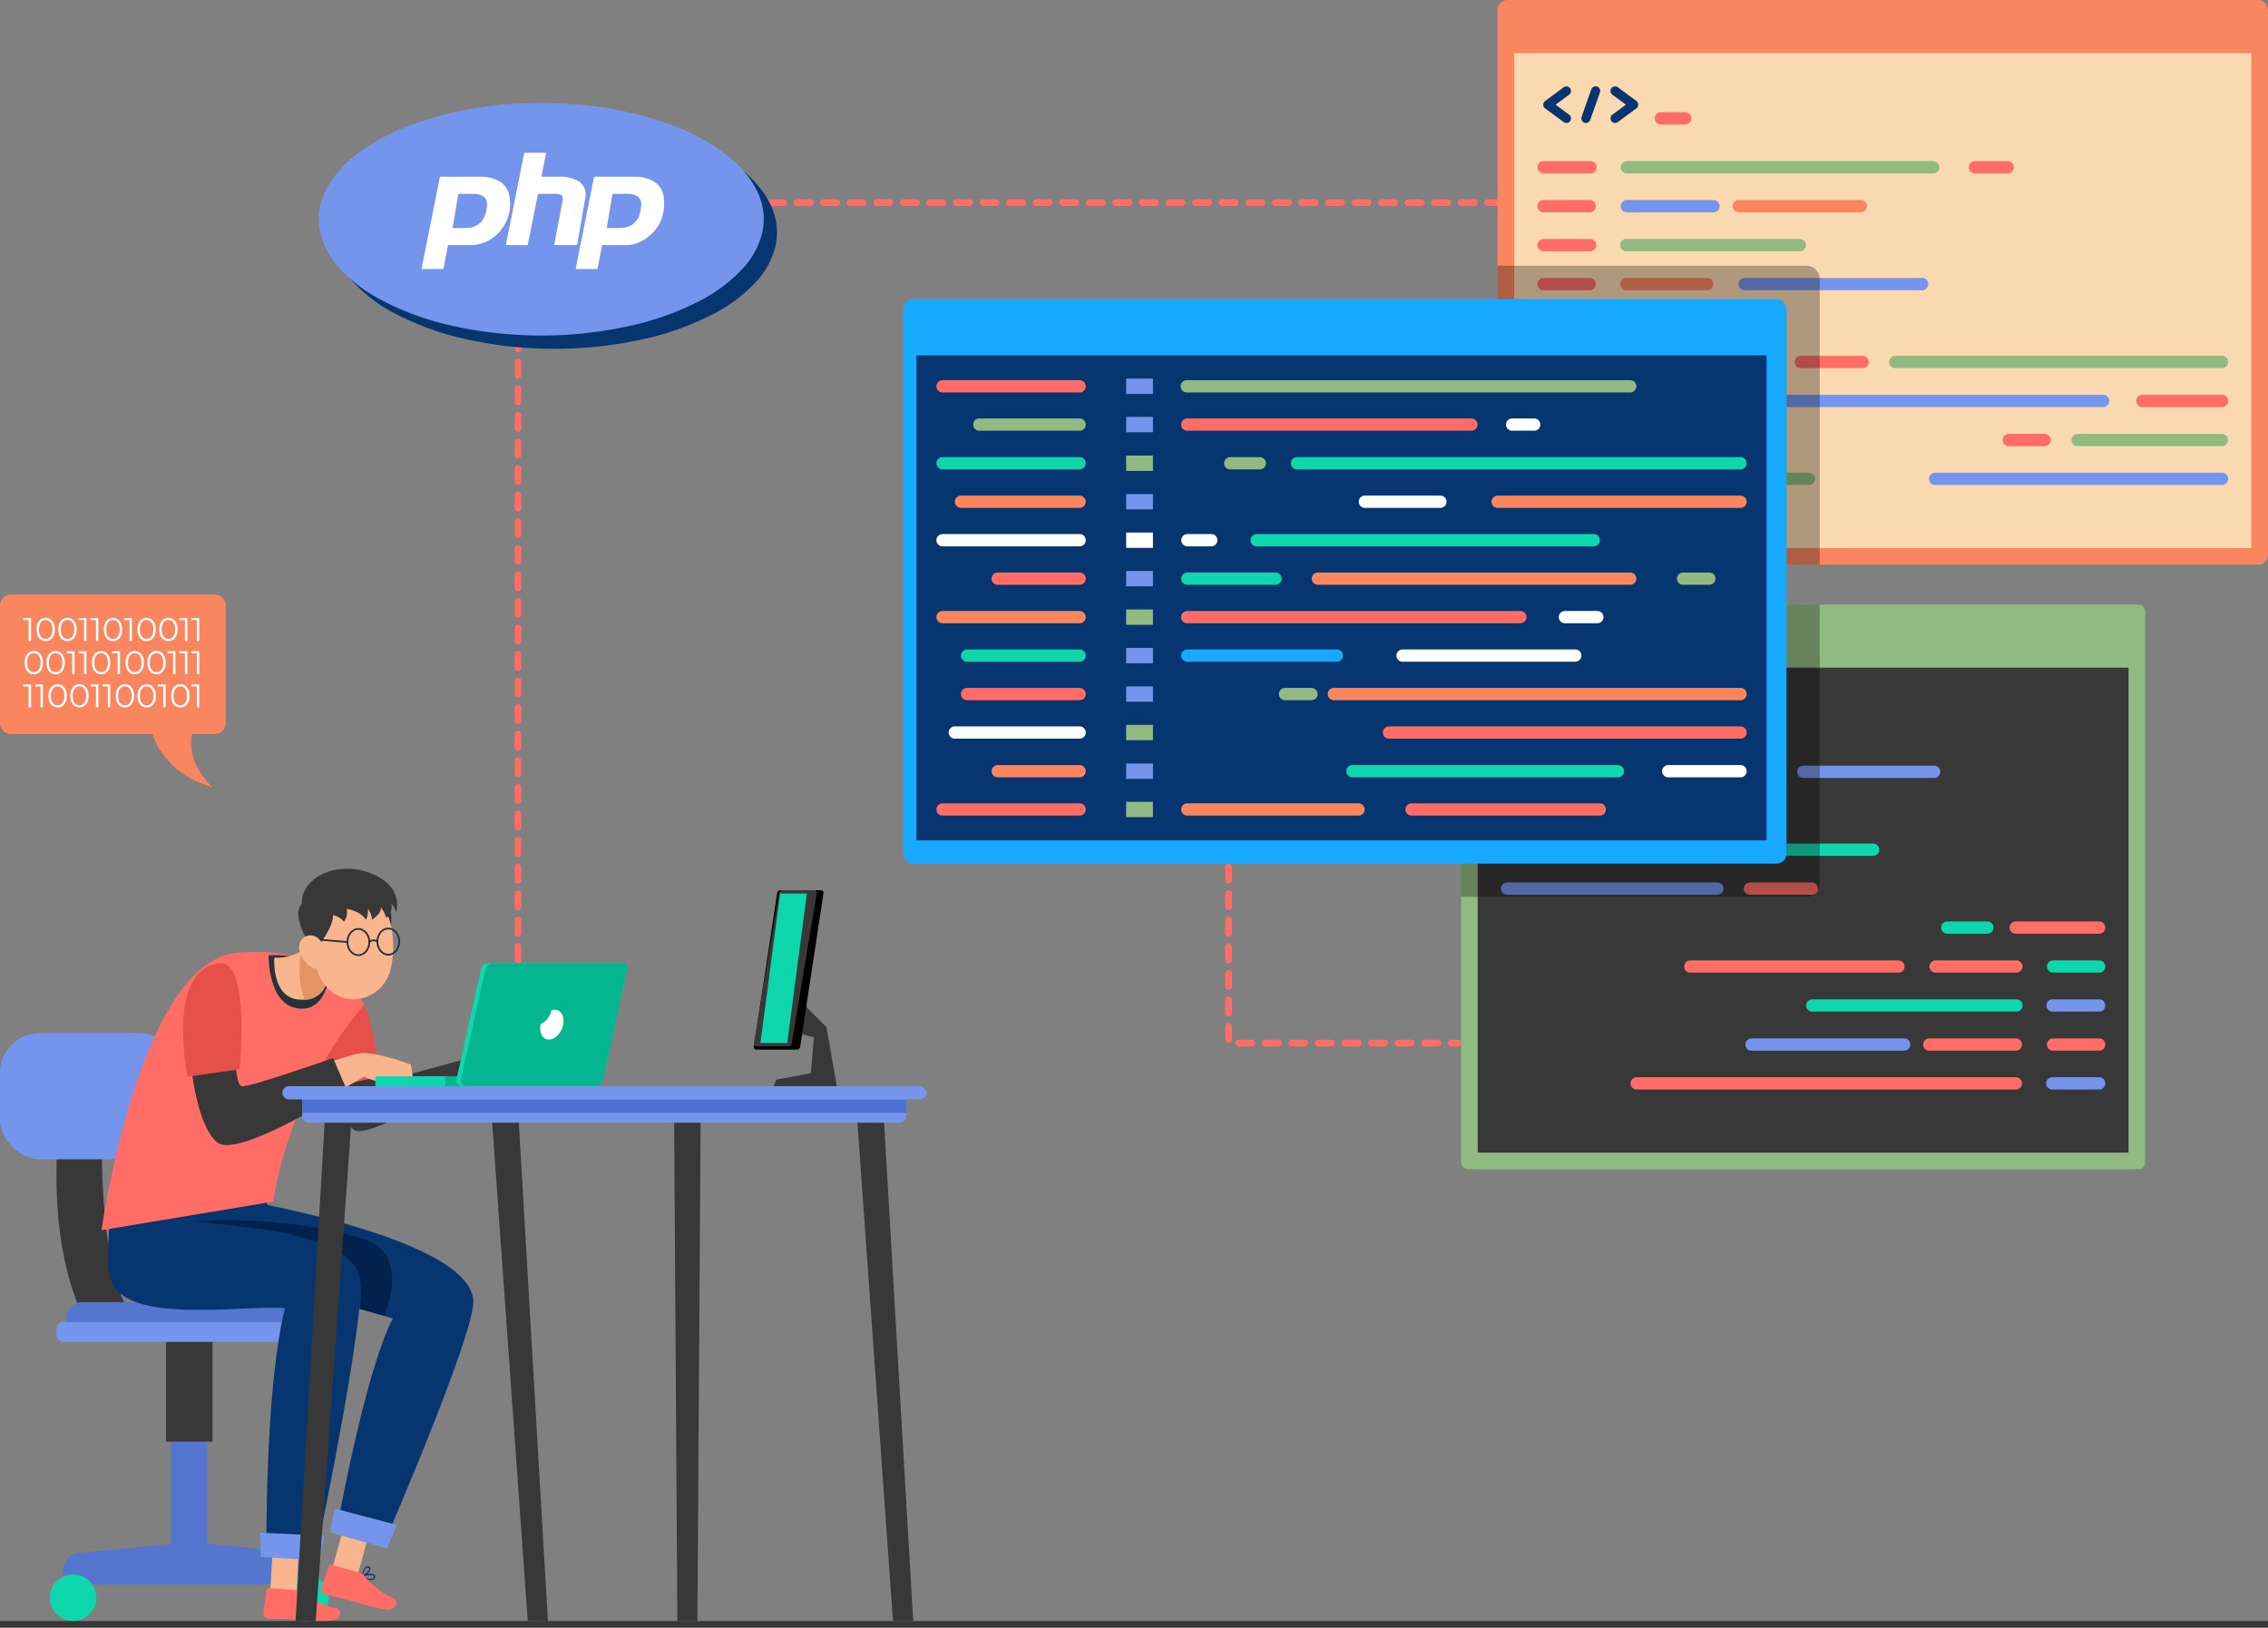 <svg xmlns="http://www.w3.org/2000/svg" width="683" height="490" viewBox="0 0 683 490">
  <rect x="0" y="0" width="683" height="490" fill="#808080" stroke="none"/>
  <g id="Group_19536" data-name="Group 19536" transform="translate(-960 -1057)">
    <rect id="Rectangle_5647" data-name="Rectangle 5647" width="683" height="2" transform="translate(960 1545)" fill="#383838"/>
    <g id="Group_19511" data-name="Group 19511" transform="translate(0 63)">
      <path id="Union_393" data-name="Union 393" d="M-7959,7771h11.807c-1.808,9.068,6.193,16,6.193,16C-7956.369,7782.543-7959,7771-7959,7771Zm-42.6,0a3.4,3.4,0,0,1-3.4-3.4v-35.2a3.4,3.4,0,0,1,3.4-3.4h61.2a3.4,3.4,0,0,1,3.4,3.4v35.2a3.4,3.4,0,0,1-3.4,3.4Z" transform="translate(8965 -6556)" fill="#f9865f"/>
      <path id="Union_394" data-name="Union 394" d="M-7960.466,7752.492c0-2.2,1.16-3.511,2.766-3.511s2.778,1.31,2.778,3.511-1.168,3.509-2.778,3.509S-7960.466,7754.689-7960.466,7752.492Zm.725,0c0,1.842.832,2.856,2.041,2.856s2.045-1.014,2.045-2.856-.833-2.859-2.045-2.859S-7959.741,7750.648-7959.741,7752.492Zm-10.849,0c0-2.2,1.162-3.511,2.768-3.511s2.778,1.31,2.778,3.511-1.17,3.509-2.778,3.509S-7970.59,7754.689-7970.59,7752.492Zm.725,0c0,1.842.833,2.856,2.042,2.856s2.045-1.014,2.045-2.856-.833-2.859-2.045-2.859S-7969.865,7750.648-7969.865,7752.492Zm-7.287,0c0-2.2,1.16-3.511,2.768-3.511s2.776,1.31,2.776,3.511-1.168,3.509-2.776,3.509S-7977.151,7754.689-7977.151,7752.492Zm.725,0c0,1.842.832,2.856,2.042,2.856s2.043-1.014,2.043-2.856-.833-2.859-2.043-2.859S-7976.426,7750.648-7976.426,7752.492Zm-14.428,0c0-2.2,1.163-3.511,2.768-3.511s2.777,1.31,2.777,3.511-1.168,3.509-2.777,3.509S-7990.854,7754.689-7990.854,7752.492Zm.727,0c0,1.842.831,2.856,2.041,2.856s2.044-1.014,2.044-2.856-.833-2.859-2.044-2.859S-7990.127,7750.648-7990.127,7752.492Zm-7.291,0c0-2.2,1.161-3.511,2.768-3.511s2.777,1.31,2.777,3.511-1.17,3.509-2.777,3.509S-7997.417,7754.689-7997.417,7752.492Zm.725,0c0,1.842.833,2.856,2.043,2.856s2.042-1.014,2.042-2.856-.833-2.859-2.042-2.859S-7996.692,7750.648-7996.692,7752.492Zm43.98,3.449v-6.269h-1.637v-.632h2.35v6.9Zm-10.125,0v-6.269h-1.635v-.632h2.35v6.9Zm-16.686,0v-6.269h-1.635v-.632h2.35v6.9Zm-3.576,0v-6.269h-1.638v-.632h2.35v6.9Zm-16.687,0v-6.269h-1.637v-.632h2.35v6.9Zm-3.578,0v-6.269H-8005v-.632h2.35v6.9Zm35.738-13.44c0-2.2,1.158-3.511,2.768-3.511s2.775,1.311,2.775,3.511-1.17,3.509-2.775,3.509S-7967.625,7744.7-7967.625,7742.5Zm.723,0c0,1.842.833,2.856,2.045,2.856s2.042-1.014,2.042-2.856-.833-2.859-2.042-2.859S-7966.9,7740.657-7966.9,7742.5Zm-7.284,0c0-2.2,1.158-3.511,2.766-3.511s2.778,1.311,2.778,3.511-1.17,3.509-2.778,3.509S-7974.186,7744.7-7974.186,7742.5Zm.723,0c0,1.842.832,2.856,2.042,2.856s2.045-1.014,2.045-2.856-.833-2.859-2.045-2.859S-7973.463,7740.657-7973.463,7742.5Zm-10.845,0c0-2.2,1.158-3.511,2.766-3.511s2.778,1.311,2.778,3.511-1.17,3.509-2.778,3.509S-7984.308,7744.7-7984.308,7742.5Zm.723,0c0,1.842.832,2.856,2.042,2.856s2.045-1.014,2.045-2.856-.835-2.859-2.045-2.859S-7983.585,7740.657-7983.585,7742.5Zm-14.426,0c0-2.2,1.161-3.511,2.766-3.511s2.777,1.311,2.777,3.511-1.168,3.509-2.777,3.509S-7998.011,7744.7-7998.011,7742.5Zm.723,0c0,1.842.833,2.856,2.043,2.856s2.044-1.014,2.044-2.856-.833-2.859-2.044-2.859S-7997.288,7740.657-7997.288,7742.5Zm-7.286,0c0-2.2,1.16-3.511,2.768-3.511s2.777,1.311,2.777,3.511-1.17,3.509-2.777,3.509S-8004.574,7744.7-8004.574,7742.5Zm.725,0c0,1.842.833,2.856,2.043,2.856s2.044-1.014,2.044-2.856-.833-2.859-2.044-2.859S-8003.849,7740.657-8003.849,7742.5Zm51.137,3.45v-6.27h-1.637v-.631h2.35v6.9Zm-3.579,0v-6.27h-1.637v-.631h2.35v6.9Zm-3.581,0v-6.27h-1.637v-.631h2.35v6.9Zm-16.684,0v-6.27h-1.639v-.631h2.352v6.9Zm-10.124,0v-6.27h-1.635v-.631h2.35v6.9Zm-3.58,0v-6.27h-1.635v-.631h2.35v6.9Zm26.212-13.44c0-2.2,1.163-3.509,2.768-3.509s2.777,1.31,2.777,3.509-1.168,3.511-2.777,3.511S-7964.046,7734.709-7964.046,7732.51Zm.727,0c0,1.844.831,2.857,2.041,2.857s2.044-1.014,2.044-2.857-.833-2.858-2.044-2.858S-7963.319,7730.666-7963.319,7732.51Zm-7.291,0c0-2.2,1.163-3.509,2.768-3.509s2.777,1.31,2.777,3.509-1.168,3.511-2.777,3.511S-7970.61,7734.709-7970.61,7732.51Zm.727,0c0,1.844.831,2.857,2.041,2.857s2.044-1.014,2.044-2.857-.833-2.858-2.044-2.858S-7969.883,7730.666-7969.883,7732.51Zm-10.849,0c0-2.2,1.163-3.509,2.768-3.509s2.777,1.31,2.777,3.509-1.168,3.511-2.777,3.511S-7980.732,7734.709-7980.732,7732.51Zm.727,0c0,1.844.831,2.857,2.041,2.857s2.044-1.014,2.044-2.857-.833-2.858-2.044-2.858S-7980,7730.666-7980,7732.51Zm-14.427,0c0-2.2,1.16-3.509,2.768-3.509s2.776,1.31,2.776,3.509-1.17,3.511-2.776,3.511S-7994.432,7734.709-7994.432,7732.51Zm.723,0c0,1.844.832,2.857,2.044,2.857s2.043-1.014,2.043-2.857-.833-2.858-2.043-2.858S-7993.709,7730.666-7993.709,7732.51Zm-7.285,0c0-2.2,1.158-3.509,2.766-3.509s2.777,1.31,2.777,3.509-1.17,3.511-2.777,3.511S-8000.994,7734.709-8000.994,7732.51Zm.723,0c0,1.844.832,2.857,2.042,2.857s2.045-1.014,2.045-2.857-.833-2.858-2.045-2.858S-8000.271,7730.666-8000.271,7732.51Zm47.559,3.451v-6.271h-1.637v-.631h2.35v6.9Zm-3.579,0v-6.271h-1.637v-.631h2.35v6.9Zm-16.686,0v-6.271h-1.637v-.631h2.35v6.9Zm-10.122,0v-6.271h-1.638v-.631h2.35v6.9Zm-3.579,0v-6.271h-1.637v-.631h2.35v6.9Zm-16.686,0v-6.271H-8005v-.631h2.35v6.9Z" transform="translate(8972 -6549.001)" fill="#fff"/>
    </g>
    <g id="Group_19525" data-name="Group 19525">
      <g id="Group_19523" data-name="Group 19523" transform="translate(130 1)">
        <path id="Path_20174" data-name="Path 20174" d="M76.247,395.016l27.62-2.713V353.51h10.946v38.782l27.731,2.724a5.374,5.374,0,0,1,4.851,5.349v4.145h-76v-4.145A5.375,5.375,0,0,1,76.247,395.016Z" transform="translate(777.604 1128.49)" fill="#5576cf"/>
        <circle id="Ellipse_782" data-name="Ellipse 782" cx="7" cy="7" r="7" transform="translate(845 1530)" fill="#0fd7ad"/>
        <circle id="Ellipse_783" data-name="Ellipse 783" cx="7" cy="7" r="7" transform="translate(915 1530)" fill="#0fd7ad"/>
        <path id="Rectangle_5649" data-name="Rectangle 5649" d="M4,0h6a4,4,0,0,1,4,4V34a0,0,0,0,1,0,0H0a0,0,0,0,1,0,0V4A4,4,0,0,1,4,0Z" transform="translate(880 1456)" fill="#383838"/>
        <path id="Path_20176" data-name="Path 20176" d="M83.053,266.974s-2.067,51.186,12.213,60h-16.3s-12.632-17.439-9.062-60Z" transform="translate(777.734 1128.026)" fill="#383838"/>
        <path id="Rectangle_5651" data-name="Rectangle 5651" d="M5,0H69a5,5,0,0,1,5,5v6a0,0,0,0,1,0,0H0a0,0,0,0,1,0,0V5A5,5,0,0,1,5,0Z" transform="translate(850 1448)" fill="#5576cf"/>
        <rect id="Rectangle_5652" data-name="Rectangle 5652" width="80" height="6" rx="2.011" transform="translate(847 1454)" fill="#7595ec"/>
        <rect id="Rectangle_5654" data-name="Rectangle 5654" width="54" height="38" rx="12" transform="translate(830 1367)" fill="#7595ec"/>
      </g>
      <g id="Group_19524" data-name="Group 19524" transform="translate(228)">
        <path id="Path_20178" data-name="Path 20178" d="M138.133,409.352l7.966-1.093,1.1-18.936-7.955,1.1Z" transform="translate(675.15 1128.427)" fill="#f8b58e"/>
        <path id="Path_20180" data-name="Path 20180" d="M138.453,298.033l-1.944-12.175L91.85,283.187s-4.749,25.337-1.1,32.087c6.514,12.051,41.618,5.969,51.89,7.154-6.14,25.11-5.54,74.18-5.54,74.18l14.67,1.12s11.288-52.876,13.57-78C166.879,302.774,152.832,303.2,138.453,298.033Z" transform="translate(675.15 1128.427)" fill="#073570"/>
        <path id="Path_20181" data-name="Path 20181" d="M135.379,397.3l17.63,1.16,1.51-7.55-19.37-.9Z" transform="translate(675.15 1128.427)" fill="#7595ec"/>
        <path id="Path_20182" data-name="Path 20182" d="M156.51,402.281l8.019.59,5.024-18.291-8.01-.579Z" transform="translate(675.15 1128.427)" fill="#f8b58e"/>
        <g id="Group_19514" data-name="Group 19514" transform="translate(675.15 1128.427)">
          <path id="Path_20183" data-name="Path 20183" d="M165.643,403.228c.01.021.006.046.022.062a.107.107,0,0,0,.068.009,9.945,9.945,0,0,0,1.962.842,2.148,2.148,0,0,0,1.56.024,1,1,0,0,0,.5-.944.707.707,0,0,0-.271-.629,3.247,3.247,0,0,0-2.249-.061,2.921,2.921,0,0,0,1.184-1.627.705.705,0,0,0-.485-.729.925.925,0,0,0-.8.035c-.973.535-1.352,2.78-1.381,2.9l.142,0v0l-.145.008c0,.008-.135.014-.134.022A.154.154,0,0,0,165.643,403.228Zm.6-.446-.181.055c.189-.738.593-1.95,1.176-2.262a.54.54,0,0,1,.43-.056l.087.031c.249.1.281.247.267.356C167.953,401.447,167.032,402.348,166.242,402.782Zm.03.413c1.058-.32,2.526-.609,2.977-.27a.338.338,0,0,1,.132.309.69.69,0,0,1-.308.606C168.608,404.094,167.58,403.854,166.272,403.2Z" fill="#073570"/>
        </g>
        <path id="Path_20185" data-name="Path 20185" d="M172.27,393.754l-14.121-4.15s8.43-47.58,16.98-64.08c-.64-.21-1.49-.48-2.54-.79-1.889-.57-4.4-1.28-7.35-2.1-20.519-5.69-62.11-16.36-62.11-16.36l19-17.73s75.68,11.54,77.25,31.48C200.129,329.614,172.27,393.754,172.27,393.754Z" transform="translate(675.15 1128.427)" fill="#073570"/>
        <path id="Path_20186" data-name="Path 20186" d="M156.328,389.917l17,4.807,3.049-7.07-18.758-4.915Z" transform="translate(675.15 1128.427)" fill="#7595ec"/>
        <path id="Path_20187" data-name="Path 20187" d="M172.589,324.734c-1.889-.57-4.4-1.28-7.35-2.1.59-4.84.6-10.39-1.73-13.22-4.63-5.64-16.539-8.95-23.319-10.15-5.67-1-24.72-2.99-24.72-2.99s24.72-2.37,49.989,5C177.95,304.924,175.52,317.134,172.589,324.734Z" transform="translate(675.15 1128.427)" fill="#00224d" style="isolation: isolate"/>
        <path id="Path_20190" data-name="Path 20190" d="M165.316,402.057l-8.685-2.423a.569.569,0,0,0-.719.363l0,.009-2.343,6.761a1.421,1.421,0,0,0,.97,1.745c3.044.8,4.538,1.024,8.368,2.061,2.348.648,6.926,2.151,10.274,2.533s3.636-2.939,2.252-3.4c-3.279-1.1-7.2-4.515-8.906-6.836A2.258,2.258,0,0,0,165.316,402.057Z" transform="translate(675.15 1128.427)" fill="#ff6d66"/>
        <g id="Group_19515" data-name="Group 19515" transform="translate(675.15 1128.427)">
          <path id="Path_20191" data-name="Path 20191" d="M146.893,408.28c0,.009.166.013.168.021.009.03.179.055.2.076s.015.043.034.056a.106.106,0,0,0,.068-.006,9.9,9.9,0,0,0,2.094.415,2.153,2.153,0,0,0,1.529-.3,1,1,0,0,0,.291-1.028.717.717,0,0,0-.4-.559,3.3,3.3,0,0,0-2.226.41,2.861,2.861,0,0,0,.791-1.836.763.763,0,0,0-.683-.608,1.179,1.179,0,0,0-.893.21c-.837.723-.972,2.994-.972,3.134v.016Zm.863-.465-.165.092a4.051,4.051,0,0,1,.678-2.457.542.542,0,0,1,.409-.145l.092.012c.264.048.326.183.335.293A3.786,3.786,0,0,1,147.756,407.815Zm.115.4c.969-.534,2.344-1.122,2.856-.885a.338.338,0,0,1,.193.275.687.687,0,0,1-.175.657C150.343,408.606,149.288,408.585,147.871,408.214Z" fill="#073570"/>
        </g>
        <path id="Path_20192" data-name="Path 20192" d="M146.7,407.3l-9-.561a.57.57,0,0,0-.628.506v.009l-.883,7.1a1.421,1.421,0,0,0,1.312,1.505c3.144.144,4.652.057,8.614.272,2.431.146,7.222.662,10.576.338s2.944-3.632,1.495-3.79c-3.435-.391-7.985-2.916-10.134-4.831A2.257,2.257,0,0,0,146.7,407.3Z" transform="translate(675.15 1128.427)" fill="#ff6d66"/>
        <path id="Path_20193" data-name="Path 20193" d="M156.659,252.573s2.517,13.652,7.061,16.29,35.94-16.137,35.94-16.137l-2.629-5.295s-26.286,7.094-26.538,7.142-.995-6.018-.995-6.018Z" transform="translate(675.15 1128.427)" fill="#383838"/>
        <path id="Path_20194" data-name="Path 20194" d="M166.455,231.093c2.073,2.561,5.053,21.48,5.053,21.48l-15.417,3.592-3.341-9.588Z" transform="translate(675.15 1128.427)" fill="#e5514a"/>
        <path id="Path_20196" data-name="Path 20196" d="M87.429,298.929l51.752-8.614s3.235-30.738,27.274-59.222c0,0-8.343-18.243-38.042-15.715S87.429,298.929,87.429,298.929Z" transform="translate(675.15 1128.427)" fill="#ff6d66"/>
        <path id="Path_20198" data-name="Path 20198" d="M127.706,241.543s-.519,14.213,1.063,15.03,31.474-10.062,36.21-10.853,15.614,3.36,15.614,3.36l.989,6.493s-9.682-.192-15.127-2.847c0,0-34.916,20.884-42.433,19.7s-10.088-29.472-10.088-29.472Z" transform="translate(675.15 1128.427)" fill="#f8b58e"/>
        <path id="Path_20199" data-name="Path 20199" d="M127.706,246.577s.113,8.366,1.853,9,27.6-8.469,27.6-8.469l4.088,9.469s-32.677,21.09-39.006,15.9-7.912-23.785-7.912-23.785Z" transform="translate(675.15 1128.427)" fill="#383838"/>
        <path id="Path_20200" data-name="Path 20200" d="M123.033,218.573c9.294-.97,5.934,31.927,5.934,31.927l-15.626,2.226S106.616,220.286,123.033,218.573Z" transform="translate(675.15 1128.427)" fill="#e5514a"/>
        <path id="Path_20202" data-name="Path 20202" d="M137.748,216.194s-.312,14.454,8.554,15.931,9.789-10.3,9.789-10.3S150.13,215.4,137.748,216.194Z" transform="translate(675.15 1128.427)" fill="#263238"/>
        <path id="Path_20203" data-name="Path 20203" d="M160.02,224.19a7.141,7.141,0,0,0-4.75,0,6.917,6.917,0,0,1-6.65,5.34,12.078,12.078,0,0,1-2.28-.1c-7.74-1.06-6.89-12.57-6.89-12.57a13.807,13.807,0,0,0,8.06-1.94v-.01a17.856,17.856,0,0,0,5.28-4.72Z" transform="translate(675.15 1128.427)" fill="#f8b58e"/>
        <path id="Path_20204" data-name="Path 20204" d="M160.02,224.19a7.141,7.141,0,0,0-4.75,0,6.917,6.917,0,0,1-6.65,5.34c-1.99-4.93-1.73-10.58-1.11-14.61v-.01a17.856,17.856,0,0,0,5.28-4.72Z" transform="translate(675.15 1128.427)" fill="#e39567" style="isolation: isolate"/>
        <path id="Path_20205" data-name="Path 20205" d="M166.019,201.84c-3.449,2.339-1.878,6.305,5.923,12.509,3.166-4.11,3.692-12.087,1.173-14.093S169.024,199.815,166.019,201.84Z" transform="translate(675.15 1128.427)" fill="#263238"/>
        <path id="Path_20206" data-name="Path 20206" d="M151.189,208.265c.375,8.427.171,13.372,4.341,17.768,6.282,6.6,16.74,2.93,18.893-5.442,1.924-7.521,1-20.044-7.185-23.527a11.506,11.506,0,0,0-16.049,11.2Z" transform="translate(675.15 1128.427)" fill="#f8b58e"/>
        <path id="Path_20212" data-name="Path 20212" d="M154.67,200.861c3.912,1.416,3.357,5.65-2.685,13.569-4.08-3.209-6.548-10.823-4.585-13.371S151.252,199.631,154.67,200.861Z" transform="translate(675.15 1128.427)" fill="#383838"/>
        <path id="Path_20213" data-name="Path 20213" d="M147.065,214.93a8.027,8.027,0,0,0,3.732,4.861c2.446,1.381,4.336-.647,4.223-3.3-.106-2.4-1.511-6-4.233-6.294S146.4,212.412,147.065,214.93Z" transform="translate(675.15 1128.427)" fill="#f8b58e"/>
        <path id="Path_20215" data-name="Path 20215" d="M155.571,203.786s3.319.178,4.847,2.275a4.681,4.681,0,0,0,.83-3.858s4.016.492,5.8,3.263a6.037,6.037,0,0,0,.593-3.263,5.285,5.285,0,0,1,1.212,3.263s3.058-1.939,2.659-3.757a8.453,8.453,0,0,1,1.629,3.165s2.015-.693,1.571-4.253a6.334,6.334,0,0,1,1.435,2.582s2.621-7.428-7.294-11.582-21.289.771-21.091,9.012S155.571,203.786,155.571,203.786Z" transform="translate(675.15 1128.427)" fill="#383838"/>
        <g id="Group_19518" data-name="Group 19518" transform="translate(675.15 1128.427)">
          <path id="Path_20216" data-name="Path 20216" d="M168.07,212.18c0,2.18-1.475,3.947-3.3,3.947s-3.294-1.767-3.294-3.947,1.475-3.948,3.294-3.948S168.07,210,168.07,212.18Z" fill="none" stroke="#263238" stroke-linecap="round" stroke-linejoin="round" stroke-width="0.526"/>
          <path id="Path_20217" data-name="Path 20217" d="M177.082,212.038c0,2.18-1.475,3.947-3.295,3.947s-3.294-1.767-3.294-3.947,1.475-3.947,3.294-3.947S177.082,209.858,177.082,212.038Z" fill="none" stroke="#263238" stroke-linecap="round" stroke-linejoin="round" stroke-width="0.526"/>
          <path id="Path_20218" data-name="Path 20218" d="M168.07,212.18a1.886,1.886,0,0,1,2.423-.142" fill="none" stroke="#263238" stroke-linecap="round" stroke-linejoin="round" stroke-width="0.526"/>
          <line id="Line_570" data-name="Line 570" x1="8.017" y1="0.685" transform="translate(153.464 211.495)" fill="none" stroke="#263238" stroke-linecap="round" stroke-linejoin="round" stroke-width="0.526"/>
        </g>
        <path id="Path_20219" data-name="Path 20219" d="M235.893,252.573v2.646c0,.793-1.365,1.354-2.148,1.354H171.951c-.793,0-2.058-.561-2.058-1.354v-2.646Z" transform="translate(675.15 1128.427)" fill="#0fd7ad"/>
        <path id="Path_20221" data-name="Path 20221" d="M235.893,252.573v2.646c0,.793-1.365,1.354-2.148,1.354H192.988c-.793,0-2.1-.561-2.1-1.354v-2.646Z" transform="translate(675.15 1128.427)" fill="#05b590" style="isolation: isolate"/>
        <path id="Path_20222" data-name="Path 20222" d="M245.8,220.086l-7.357,33.479a2.607,2.607,0,0,1-2.388,2.008H195.874a1.743,1.743,0,0,1-1.51-2.24l7.347-33.12a2.3,2.3,0,0,1,2.388-1.64h40.184C245.362,218.573,246.04,219,245.8,220.086Z" transform="translate(675.15 1128.427)" fill="#0fd7ad"/>
        <path id="Path_20224" data-name="Path 20224" d="M245.8,220.086l-7.357,33.479a2.607,2.607,0,0,1-2.388,2.008H197.24a1.749,1.749,0,0,1-1.52-2.24l7.357-33.12a2.294,2.294,0,0,1,2.389-1.64h38.817C245.362,218.573,246.04,219,245.8,220.086Z" transform="translate(675.15 1128.427)" fill="#05b590" style="isolation: isolate"/>
        <path id="Path_20225" data-name="Path 20225" d="M222.163,241.543c1.87,0,3.79-2.01,4.28-4.48s-.64-4.49-2.52-4.49a2.91,2.91,0,0,0-1.04.2,5.742,5.742,0,0,1-3.19,4.09,1.462,1.462,0,0,0-.05.2C219.153,239.533,220.283,241.543,222.163,241.543Z" transform="translate(675.15 1128.427)" fill="#fff" style="isolation: isolate"/>
      </g>
      <g id="Group_19522" data-name="Group 19522" transform="translate(-186)">
        <path id="Path_20226" data-name="Path 20226" d="M271.252,229.066l9.24,9.19,3.123,17.81h-19l.781-1.963,10.411-1.963.911-10.827-6.9-1.633Z" transform="translate(1114.385 1127.934)" fill="#383838"/>
        <path id="Path_20229" data-name="Path 20229" d="M271.7,245.029h-12.1a.735.735,0,0,1-.8-.821l7.026-46.357a1.057,1.057,0,0,1,1.05-.821h12.1a.736.736,0,0,1,.8.821l-7.027,46.357A1.057,1.057,0,0,1,271.7,245.029Z" transform="translate(1114.217 1127.971)"/>
        <path id="Path_20231" data-name="Path 20231" d="M269.065,244.029h-9.409c-.551,0-.938-.359-.863-.8l7.575-45.392a1.122,1.122,0,0,1,1.133-.8h9.41c.551,0,.938.359.864.8L270.2,243.225A1.122,1.122,0,0,1,269.065,244.029Z" transform="translate(1114.217 1127.971)" fill="#383838" style="isolation: isolate"/>
        <path id="Path_20232" data-name="Path 20232" d="M267.525,243.476h-8.067l5.933-45h8.067Z" transform="translate(1115.542 1127.524)" fill="#0fd7ad"/>
      </g>
      <g id="Group_19521" data-name="Group 19521" transform="translate(-186)">
        <path id="Path_20233" data-name="Path 20233" d="M196.364,416.326h-6.078l-10.922-153h8.064Z" transform="translate(1114.636 1128.674)" fill="#383838"/>
        <path id="Path_20236" data-name="Path 20236" d="M241.344,416.326h-6.03l-.985-153h8Z" transform="translate(1114.671 1128.674)" fill="#383838"/>
        <path id="Path_20239" data-name="Path 20239" d="M306.364,416.326h-6.078l-10.922-153h8.064Z" transform="translate(1114.637 1128.674)" fill="#383838"/>
        <path id="Path_20242" data-name="Path 20242" d="M126.367,416.326h-6.078l8.936-153h8.064Z" transform="translate(1114.711 1128.674)" fill="#383838"/>
        <path id="Rectangle_5655" data-name="Rectangle 5655" d="M0,0H182a0,0,0,0,1,0,0V5.838A2.162,2.162,0,0,1,179.838,8H2A2,2,0,0,1,0,6V0A0,0,0,0,1,0,0Z" transform="translate(1237 1387)" fill="#7595ec"/>
        <rect id="Rectangle_5656" data-name="Rectangle 5656" width="182" height="4" transform="translate(1237 1388)" fill="#4e71d1" style="isolation: isolate"/>
        <path id="Path_20245" data-name="Path 20245" d="M308.72,260.165H119.066a2.092,2.092,0,0,1-2.173-2h0a2.092,2.092,0,0,1,2.173-2H308.72a2.092,2.092,0,0,1,2.173,2h0A2.092,2.092,0,0,1,308.72,260.165Z" transform="translate(1114.107 1127.835)" fill="#7595ec"/>
      </g>
    </g>
    <path id="Path_20252" data-name="Path 20252" d="M9124.616-6380.464v-228h296" transform="translate(-8008.616 7726.462)" fill="none" stroke="#ff6d66" stroke-linecap="round" stroke-width="2" stroke-dasharray="4"/>
    <g id="Group_19535" data-name="Group 19535" transform="translate(0 -101)">
      <path id="Path_20253" data-name="Path 20253" d="M-128.316,134.781h4.187a19.623,19.623,0,0,0,3.038.1c2.789.121,5.571.317,8.347.616a105.628,105.628,0,0,1,24.611,5.493,64.666,64.666,0,0,1,16.514,8.515,34.348,34.348,0,0,1,9,9.285c2.993,4.748,4.2,9.848,2.854,15.406a24.23,24.23,0,0,1-6.086,10.753A47.027,47.027,0,0,1-79.1,194.658a85.413,85.413,0,0,1-21.091,7.371,122.577,122.577,0,0,1-32.976,2.558,117.466,117.466,0,0,1-19.063-2.556,84.452,84.452,0,0,1-22.387-8.055,44.566,44.566,0,0,1-12.692-9.833,23.257,23.257,0,0,1-5.658-11.312,3.926,3.926,0,0,0-.251-1.269v-3.258a3.936,3.936,0,0,0,.1-.448,20.623,20.623,0,0,1,2.869-8.376,33.932,33.932,0,0,1,9.4-9.956,65.5,65.5,0,0,1,17.736-8.955,111.981,111.981,0,0,1,31.759-5.689A19.589,19.589,0,0,0-128.316,134.781Z" transform="translate(1253.219 1058.219)" fill="#073570"/>
      <path id="Path_20246" data-name="Path 20246" d="M-128.316,134.781h4.187a19.623,19.623,0,0,0,3.038.1c2.789.121,5.571.317,8.347.616a105.628,105.628,0,0,1,24.611,5.493,64.666,64.666,0,0,1,16.514,8.515,34.348,34.348,0,0,1,9,9.285c2.993,4.748,4.2,9.848,2.854,15.406a24.23,24.23,0,0,1-6.086,10.753A47.027,47.027,0,0,1-79.1,194.658a85.413,85.413,0,0,1-21.091,7.371,122.577,122.577,0,0,1-32.976,2.558,117.466,117.466,0,0,1-19.063-2.556,84.452,84.452,0,0,1-22.387-8.055,44.566,44.566,0,0,1-12.692-9.833,23.257,23.257,0,0,1-5.658-11.312,3.926,3.926,0,0,0-.251-1.269v-3.258a3.936,3.936,0,0,0,.1-.448,20.623,20.623,0,0,1,2.869-8.376,33.932,33.932,0,0,1,9.4-9.956,65.5,65.5,0,0,1,17.736-8.955,111.981,111.981,0,0,1,31.759-5.689A19.589,19.589,0,0,0-128.316,134.781Z" transform="translate(1249.219 1054.219)" fill="#7595ec"/>
      <path id="Union_395" data-name="Union 395" d="M-7998.912,7764q-2.842-.029-5.687,0c-.392,0-.446-.1-.372-.464q2.7-13.482,5.379-26.971c.062-.306.2-.359.479-.358,2.066.009,4.134.006,6.2.006,1.976,0,3.951-.02,5.925.006a11.408,11.408,0,0,1,4.384.884,6.468,6.468,0,0,1,4.083,5.315,12.619,12.619,0,0,1-5.679,12.6,11.559,11.559,0,0,1-6.562,1.784c-1.248-.033-2.5-.027-3.745-.022-.753,0-1.506.006-2.259,0-.283,0-.348.122-.393.359-.4,2.139-.827,4.277-1.225,6.417-.061.325-.173.441-.515.441Zm5.393-12.347a16.5,16.5,0,0,0,2.853-.123,5.457,5.457,0,0,0,4.653-3.5,10.83,10.83,0,0,0,.69-3.634,2.583,2.583,0,0,0-1.27-2.336,4.481,4.481,0,0,0-1.813-.625,11.693,11.693,0,0,0-1.822-.073c-.314,0-.616.009-.9,0-.937,0-1.714.015-2.49-.007-.292-.008-.382.1-.426.367-.5,3.022-1.012,6.044-1.517,9.064-.145.87-.139.886.751.867.158,0,.315,0,.472,0C-7994.062,7751.646-7993.791,7751.649-7993.519,7751.653Zm34.955,11.92q2.7-13.485,5.379-26.972c.06-.3.172-.4.487-.4q2.317,0,4.638,0c2.535,0,5.071,0,7.607.018a10.473,10.473,0,0,1,4.869,1.169,6.349,6.349,0,0,1,3.5,5.259c.482,5-1.134,9.152-5.347,12.125a11.017,11.017,0,0,1-6.92,2.021c-.775-.028-1.554,0-2.331,0v0c-1.2,0-2.4.01-3.593-.006-.313-.006-.428.092-.483.4-.4,2.142-.824,4.278-1.221,6.418-.057.3-.166.4-.482.4q-2.882-.023-5.767,0h-.02C-7958.591,7764-7958.626,7763.882-7958.564,7763.573Zm11.187-11.919a18.24,18.24,0,0,0,3.1-.123,5.507,5.507,0,0,0,5.006-4.518,13.6,13.6,0,0,0,.355-2.237,2.791,2.791,0,0,0-1.932-3.055,5.316,5.316,0,0,0-1.185-.294,11.878,11.878,0,0,0-1.78-.067c-.316,0-.619.009-.9,0-.923,0-1.687.01-2.449,0-.284-.006-.411.061-.459.369-.218,1.417-.467,2.829-.706,4.243q-.448,2.64-.892,5.282c-.028.174-.142.414.212.4.221-.007.442-.009.663-.009C-7948.024,7751.644-7947.7,7751.649-7947.378,7751.654Zm-26.491,5.155a2.746,2.746,0,0,0-.328-.022c-.608,0-1.217,0-1.824,0-1.064,0-2.128,0-3.191.009-.376,0-.457-.079-.381-.453q1.772-8.784,3.516-17.571.93-4.663,1.854-9.324c.063-.319.165-.452.526-.448,1.908.02,3.818.017,5.727,0,.343,0,.417.081.348.422-.425,2.136-.821,4.277-1.246,6.414-.062.311.009.379.313.377,1.818-.01,3.634-.018,5.45,0a10.916,10.916,0,0,1,4.42.89,4.7,4.7,0,0,1,2.938,5.494c-.787,4.575-1.583,9.149-2.358,13.725-.063.375-.2.485-.577.474-.987-.03-1.975-.01-2.963-.01-1.013,0-2.028-.017-3.04.009-.369.009-.436-.083-.368-.437q1.179-6.07,2.33-12.142a6.8,6.8,0,0,0,.184-1.434,1.218,1.218,0,0,0-1-1.282,3.45,3.45,0,0,0-.975-.136c-1.712,0-3.424,0-5.135-.013-.31,0-.36.145-.41.389q-1.4,6.981-2.82,13.958c-.073.355-.009.817-.282,1.028a.616.616,0,0,1-.387.1A3.146,3.146,0,0,1-7973.869,7756.809Z" transform="translate(9092 -6525)" fill="#fff"/>
    </g>
    <g id="Group_19534" data-name="Group 19534" transform="translate(115 85)">
      <g id="Group_19530" data-name="Group 19530">
        <g id="Group_19529" data-name="Group 19529">
          <rect id="Rectangle_5630" data-name="Rectangle 5630" width="232" height="170" rx="3" transform="translate(1296 972)" fill="#f9865f"/>
          <rect id="Rectangle_5631" data-name="Rectangle 5631" width="222" height="149" transform="translate(1301 988)" fill="#fad8b0"/>
          <g id="Group_19528" data-name="Group 19528" transform="translate(-1.193 0.833)">
            <path id="Path_20079" data-name="Path 20079" d="M283.216,95.071a1.365,1.365,0,0,0,.818.269,1.383,1.383,0,0,0,.821-2.5l-4.084-3,4.077-3.015A1.384,1.384,0,0,0,283.2,84.6l-5.584,4.13a1.385,1.385,0,0,0,0,2.227Z" transform="translate(1033.883 912.851)" fill="#073570"/>
            <path id="Path_20080" data-name="Path 20080" d="M292.673,89.823,288.6,92.838a1.384,1.384,0,0,0,.823,2.5,1.369,1.369,0,0,0,.821-.271l5.586-4.13a1.383,1.383,0,0,0,0-2.227l-5.6-4.117a1.383,1.383,0,0,0-1.639,2.229Z" transform="translate(1043.157 912.847)" fill="#073570"/>
            <path id="Path_20081" data-name="Path 20081" d="M284.19,95.262a1.383,1.383,0,0,0,1.766-.843l2.916-8.251a1.384,1.384,0,1,0-2.609-.923L283.347,93.5A1.381,1.381,0,0,0,284.19,95.262Z" transform="translate(1039.134 912.848)" fill="#073570"/>
            <path id="Path_20082" data-name="Path 20082" d="M297.12,92.235h7.3a1.845,1.845,0,0,0,0-3.691h-7.3a1.845,1.845,0,1,0,0,3.691Z" transform="translate(1049.252 916.417)" fill="#ff6d66"/>
            <path id="Path_20083" data-name="Path 20083" d="M348.423,100.164h9.864a1.845,1.845,0,1,0,0-3.691h-9.864a1.845,1.845,0,1,0,0,3.691Z" transform="translate(1092.532 923.205)" fill="#ff6d66"/>
            <path id="Path_20084" data-name="Path 20084" d="M289.7,98.318a1.846,1.846,0,0,0,1.845,1.845h92.274a1.845,1.845,0,1,0,0-3.691H291.544A1.845,1.845,0,0,0,289.7,98.318Z" transform="translate(1044.572 923.205)" fill="#91ba83"/>
            <path id="Path_20085" data-name="Path 20085" d="M277.955,100.164h14.116a1.845,1.845,0,0,0,0-3.691H277.955a1.845,1.845,0,0,0,0,3.691Z" transform="translate(1033.083 923.205)" fill="#ff6d66"/>
            <path id="Path_20086" data-name="Path 20086" d="M346.6,106.493a1.845,1.845,0,1,0,0-3.691H309.855a1.845,1.845,0,1,0,0,3.691Z" transform="translate(1059.986 928.6)" fill="#f9865f"/>
            <path id="Path_20087" data-name="Path 20087" d="M291.545,106.493H317.62a1.845,1.845,0,0,0,0-3.691H291.545a1.845,1.845,0,1,0,0,3.691Z" transform="translate(1044.573 928.6)" fill="#7595ec"/>
            <path id="Path_20088" data-name="Path 20088" d="M277.955,106.493h13.874a1.845,1.845,0,1,0,0-3.691H277.955a1.845,1.845,0,0,0,0,3.691Z" transform="translate(1033.083 928.6)" fill="#ff6d66"/>
            <path id="Path_20089" data-name="Path 20089" d="M345.558,110.977a1.846,1.846,0,0,0-1.845-1.845H291.446a1.845,1.845,0,0,0,0,3.691h52.266A1.846,1.846,0,0,0,345.558,110.977Z" transform="translate(1044.489 933.995)" fill="#91ba83"/>
            <path id="Path_20090" data-name="Path 20090" d="M277.955,112.823h14.029a1.845,1.845,0,0,0,0-3.691H277.955a1.845,1.845,0,0,0,0,3.691Z" transform="translate(1033.083 933.995)" fill="#ff6d66"/>
            <path id="Path_20091" data-name="Path 20091" d="M310.8,119.152h53.459a1.845,1.845,0,1,0,0-3.691H310.8a1.845,1.845,0,1,0,0,3.691Z" transform="translate(1060.775 939.39)" fill="#7595ec"/>
            <path id="Path_20092" data-name="Path 20092" d="M291.463,115.461a1.845,1.845,0,0,0,0,3.691h24.317a1.845,1.845,0,1,0,0-3.691Z" transform="translate(1044.504 939.39)" fill="#f9865f"/>
            <path id="Path_20093" data-name="Path 20093" d="M277.955,119.152h13.867a1.845,1.845,0,1,0,0-3.691H277.955a1.845,1.845,0,0,0,0,3.691Z" transform="translate(1033.083 939.39)" fill="#ff6d66"/>
            <path id="Path_20094" data-name="Path 20094" d="M308.294,121.791H296.232a1.845,1.845,0,1,0,0,3.691h12.062a1.845,1.845,0,1,0,0-3.691Z" transform="translate(1048.502 944.785)" fill="#7595ec"/>
            <path id="Path_20095" data-name="Path 20095" d="M303.094,121.791H277.955a1.845,1.845,0,0,0,0,3.691h25.139a1.845,1.845,0,0,0,0-3.691Z" transform="translate(1033.083 944.785)" fill="#91ba83"/>
            <path id="Path_20096" data-name="Path 20096" d="M333.6,129.966a1.845,1.845,0,0,0,1.845,1.845H433.85a1.845,1.845,0,1,0,0-3.691H335.444A1.845,1.845,0,0,0,333.6,129.966Z" transform="translate(1081.496 950.18)" fill="#91ba83"/>
            <path id="Path_20097" data-name="Path 20097" d="M319.955,128.121a1.845,1.845,0,1,0,0,3.691h18.63a1.845,1.845,0,0,0,0-3.691Z" transform="translate(1068.513 950.18)" fill="#ff6d66"/>
            <path id="Path_20098" data-name="Path 20098" d="M399.751,134.451H375.777a1.845,1.845,0,1,0,0,3.691h23.974a1.845,1.845,0,1,0,0-3.691Z" transform="translate(1115.595 955.576)" fill="#ff6d66"/>
            <path id="Path_20099" data-name="Path 20099" d="M417.132,136.3a1.845,1.845,0,0,0-1.845-1.845H314.955a1.845,1.845,0,1,0,0,3.691H415.286A1.846,1.846,0,0,0,417.132,136.3Z" transform="translate(1064.24 955.576)" fill="#7595ec"/>
            <path id="Path_20100" data-name="Path 20100" d="M408.68,140.78H365.216a1.845,1.845,0,0,0,0,3.691H408.68a1.845,1.845,0,1,0,0-3.691Z" transform="translate(1106.667 961.014)" fill="#91ba83"/>
            <path id="Path_20101" data-name="Path 20101" d="M353.955,140.78a1.845,1.845,0,0,0,0,3.691h10.77a1.845,1.845,0,1,0,0-3.691Z" transform="translate(1097.199 961.014)" fill="#ff6d66"/>
            <path id="Path_20102" data-name="Path 20102" d="M428.345,147.11H341.956a1.845,1.845,0,0,0,0,3.691h86.389a1.845,1.845,0,1,0,0-3.691Z" transform="translate(1087.002 966.366)" fill="#7595ec"/>
            <path id="Path_20103" data-name="Path 20103" d="M335.1,147.11H304.955a1.845,1.845,0,1,0,0,3.691H335.1a1.845,1.845,0,0,0,0-3.691Z" transform="translate(1055.856 966.366)" fill="#91ba83"/>
          </g>
        </g>
        <path id="Rectangle_5657" data-name="Rectangle 5657" d="M0,0H93a4,4,0,0,1,4,4V90a0,0,0,0,1,0,0H3a3,3,0,0,1-3-3V0A0,0,0,0,1,0,0Z" transform="translate(1296 1052)" opacity="0.3"/>
      </g>
      <g id="Group_19533" data-name="Group 19533" transform="translate(-98 -148)">
        <g id="Group_19532" data-name="Group 19532">
          <rect id="Rectangle_5628" data-name="Rectangle 5628" width="206" height="170" rx="2" transform="translate(1383.001 1302)" fill="#91ba83"/>
          <rect id="Rectangle_5629" data-name="Rectangle 5629" width="196" height="146" transform="translate(1388 1321)" fill="#383838"/>
          <g id="Group_19531" data-name="Group 19531" transform="translate(-0.514 1.179)">
            <path id="Path_20053" data-name="Path 20053" d="M350.137,164.851a1.383,1.383,0,1,0,1.639-2.229l-4.084-3,4.077-3.015a1.384,1.384,0,0,0-1.646-2.226l-5.584,4.13a1.385,1.385,0,0,0,0,2.227Z" transform="translate(1053.282 1172.726)" fill="#f9865f"/>
            <path id="Path_20054" data-name="Path 20054" d="M359.594,159.6l-4.075,3.014a1.384,1.384,0,1,0,1.644,2.226l5.586-4.128a1.383,1.383,0,0,0,0-2.227l-5.6-4.117a1.384,1.384,0,0,0-1.641,2.229Z" transform="translate(1062.557 1172.721)" fill="#f9865f"/>
            <path id="Path_20055" data-name="Path 20055" d="M351.112,165.04a1.334,1.334,0,0,0,.461.079,1.384,1.384,0,0,0,1.3-.923l2.916-8.249a1.384,1.384,0,1,0-2.609-.923l-2.918,8.249A1.384,1.384,0,0,0,351.112,165.04Z" transform="translate(1058.532 1172.722)" fill="#f9865f"/>
            <path id="Path_20056" data-name="Path 20056" d="M364.041,162.015h7.3a1.845,1.845,0,0,0,0-3.691h-7.3a1.845,1.845,0,1,0,0,3.691Z" transform="translate(1068.613 1176.292)" fill="#ff6d66"/>
            <path id="Path_20057" data-name="Path 20057" d="M480.415,216.889H366.221a1.845,1.845,0,0,0,0,3.691H480.415a1.845,1.845,0,0,0,0-3.691Z" transform="translate(1070.175 1226.241)" fill="#ff6d66"/>
            <path id="Path_20058" data-name="Path 20058" d="M448.156,216.889H434.04a1.845,1.845,0,0,0,0,3.691h14.116a1.845,1.845,0,1,0,0-3.691Z" transform="translate(1127.511 1226.241)" fill="#7595ec"/>
            <path id="Path_20059" data-name="Path 20059" d="M384.876,214.251h45.975a1.845,1.845,0,1,0,0-3.691H384.876a1.845,1.845,0,1,0,0,3.691Z" transform="translate(1086.103 1220.89)" fill="#7595ec"/>
            <path id="Path_20060" data-name="Path 20060" d="M440.045,214.251a1.845,1.845,0,1,0,0-3.691H413.97a1.845,1.845,0,0,0,0,3.691Z" transform="translate(1110.544 1220.89)" fill="#ff6d66"/>
            <path id="Path_20061" data-name="Path 20061" d="M448.046,210.56H434.17a1.845,1.845,0,0,0,0,3.691h13.876a1.845,1.845,0,1,0,0-3.691Z" transform="translate(1127.621 1220.89)" fill="#ff6d66"/>
            <path id="Path_20062" data-name="Path 20062" d="M456.372,204.23h-61.5a1.845,1.845,0,0,0,0,3.691h61.5a1.845,1.845,0,1,0,0-3.691Z" transform="translate(1094.401 1215.451)" fill="#0fd7ad"/>
            <path id="Path_20063" data-name="Path 20063" d="M448.116,204.23H434.087a1.845,1.845,0,0,0,0,3.691h14.029a1.845,1.845,0,1,0,0-3.691Z" transform="translate(1127.552 1215.451)" fill="#7595ec"/>
            <path id="Path_20064" data-name="Path 20064" d="M439.408,199.745a1.845,1.845,0,0,0-1.845-1.845H374.876a1.845,1.845,0,1,0,0,3.691h62.686A1.844,1.844,0,0,0,439.408,199.745Z" transform="translate(1077.677 1210.055)" fill="#ff6d66"/>
            <path id="Path_20065" data-name="Path 20065" d="M415,197.9a1.845,1.845,0,1,0,0,3.691h24.317a1.845,1.845,0,0,0,0-3.691Z" transform="translate(1111.418 1210.055)" fill="#ff6d66"/>
            <path id="Path_20066" data-name="Path 20066" d="M448.042,197.9H434.175a1.845,1.845,0,1,0,0,3.691h13.867a1.845,1.845,0,1,0,0-3.691Z" transform="translate(1127.626 1210.055)" fill="#0fd7ad"/>
            <path id="Path_20067" data-name="Path 20067" d="M416.876,195.262h12.062a1.845,1.845,0,0,0,0-3.691H416.876a1.845,1.845,0,1,0,0,3.691Z" transform="translate(1113.072 1204.661)" fill="#0fd7ad"/>
            <path id="Path_20068" data-name="Path 20068" d="M428.067,195.262h25.139a1.845,1.845,0,1,0,0-3.691H428.067a1.845,1.845,0,0,0,0,3.691Z" transform="translate(1122.462 1204.661)" fill="#ff6d66"/>
            <path id="Path_20069" data-name="Path 20069" d="M410.065,187.086a1.846,1.846,0,0,0-1.845-1.845H344.876a1.845,1.845,0,1,0,0,3.691h63.343A1.846,1.846,0,0,0,410.065,187.086Z" transform="translate(1052.482 1199.265)" fill="#7595ec"/>
            <path id="Path_20070" data-name="Path 20070" d="M384.594,188.932h18.63a1.845,1.845,0,0,0,0-3.691h-18.63a1.845,1.845,0,0,0,0,3.691Z" transform="translate(1085.9 1199.265)" fill="#ff6d66"/>
            <path id="Path_20071" data-name="Path 20071" d="M344.876,182.6H368.85a1.845,1.845,0,0,0,0-3.691H344.876a1.845,1.845,0,1,0,0,3.691Z" transform="translate(1052.482 1193.87)" fill="#ff6d66"/>
            <path id="Path_20072" data-name="Path 20072" d="M440.663,180.756a1.846,1.846,0,0,0-1.845-1.845H364.322a1.845,1.845,0,0,0,0,3.691h74.495A1.846,1.846,0,0,0,440.663,180.756Z" transform="translate(1068.801 1193.87)" fill="#0fd7ad"/>
            <path id="Path_20073" data-name="Path 20073" d="M344.876,176.273h43.466a1.845,1.845,0,0,0,0-3.691H344.876a1.845,1.845,0,1,0,0,3.691Z" transform="translate(1052.482 1188.475)" fill="#7595ec"/>
            <path id="Path_20074" data-name="Path 20074" d="M372.008,174.427a1.846,1.846,0,0,0,1.845,1.845h10.77a1.845,1.845,0,1,0,0-3.691h-10.77A1.845,1.845,0,0,0,372.008,174.427Z" transform="translate(1076.868 1188.475)" fill="#ff6d66"/>
            <path id="Path_20075" data-name="Path 20075" d="M344.876,169.943H396.2a1.845,1.845,0,0,0,0-3.691H344.876a1.845,1.845,0,1,0,0,3.691Z" transform="translate(1052.482 1183.079)" fill="#ff6d66"/>
            <path id="Path_20076" data-name="Path 20076" d="M393.352,169.943h39.376a1.845,1.845,0,1,0,0-3.691H393.352a1.845,1.845,0,1,0,0,3.691Z" transform="translate(1093.239 1183.079)" fill="#7595ec"/>
          </g>
        </g>
        <path id="Rectangle_5658" data-name="Rectangle 5658" d="M3,0H108a0,0,0,0,1,0,0V84a4,4,0,0,1-4,4H0a0,0,0,0,1,0,0V3A3,3,0,0,1,3,0Z" transform="translate(1383 1302)" opacity="0.3"/>
      </g>
      <g id="Group_19527" data-name="Group 19527" transform="translate(-38 -66)">
        <rect id="Rectangle_5632" data-name="Rectangle 5632" width="266" height="170" rx="3" transform="translate(1155 1128)" fill="#17a9fe"/>
        <rect id="Rectangle_5634" data-name="Rectangle 5634" width="256" height="146" transform="translate(1159 1145)" fill="#073570"/>
        <g id="Group_19526" data-name="Group 19526" transform="translate(-2.748 -1.421)">
          <path id="Path_20105" data-name="Path 20105" d="M233.374,135.848H192.1a1.845,1.845,0,0,0,0,3.691h41.277a1.845,1.845,0,0,0,0-3.691Z" transform="translate(977.496 1041.198)" fill="#0fd7ad"/>
          <path id="Path_20106" data-name="Path 20106" d="M230.838,142.087H195.1a1.845,1.845,0,1,0,0,3.691h35.741a1.845,1.845,0,1,0,0-3.691Z" transform="translate(980.032 1046.537)" fill="#f9865f"/>
          <path id="Path_20107" data-name="Path 20107" d="M233.374,148.328H192.1a1.845,1.845,0,0,0,0,3.691h41.277a1.845,1.845,0,0,0,0-3.691Z" transform="translate(977.496 1051.879)" fill="#fff"/>
          <path id="Path_20108" data-name="Path 20108" d="M225.765,154.567H201.1a1.845,1.845,0,0,0,0,3.691h24.668a1.845,1.845,0,0,0,0-3.691Z" transform="translate(985.105 1057.218)" fill="#ff6d66"/>
          <path id="Path_20109" data-name="Path 20109" d="M233.374,160.807H192.1a1.845,1.845,0,0,0,0,3.691h41.277a1.845,1.845,0,0,0,0-3.691Z" transform="translate(977.496 1062.558)" fill="#f9865f"/>
          <path id="Path_20110" data-name="Path 20110" d="M229.993,167.047H196.1a1.845,1.845,0,0,0,0,3.691h33.9a1.845,1.845,0,0,0,0-3.691Z" transform="translate(980.878 1067.899)" fill="#0fd7ad"/>
          <path id="Path_20111" data-name="Path 20111" d="M229.993,173.287H196.1a1.845,1.845,0,0,0,0,3.691h33.9a1.845,1.845,0,0,0,0-3.691Z" transform="translate(980.878 1073.24)" fill="#ff6d66"/>
          <path id="Path_20112" data-name="Path 20112" d="M231.683,179.526H194.1a1.845,1.845,0,0,0,0,3.691h37.586a1.845,1.845,0,0,0,0-3.691Z" transform="translate(979.187 1078.579)" fill="#fff"/>
          <path id="Path_20113" data-name="Path 20113" d="M225.765,185.766H201.1a1.845,1.845,0,0,0,0,3.691h24.668a1.845,1.845,0,0,0,0-3.691Z" transform="translate(985.105 1083.987)" fill="#f9865f"/>
          <path id="Path_20114" data-name="Path 20114" d="M228.3,129.608H198.1a1.845,1.845,0,0,0,0,3.691h30.2a1.845,1.845,0,0,0,0-3.691Z" transform="translate(982.568 1035.79)" fill="#91ba83"/>
          <path id="Path_20115" data-name="Path 20115" d="M233.374,123.368H192.1a1.845,1.845,0,0,0,0,3.691h41.277a1.845,1.845,0,0,0,0-3.691Z" transform="translate(977.496 1030.514)" fill="#ff6d66"/>
          <path id="Path_20116" data-name="Path 20116" d="M233.374,192.006H192.1a1.845,1.845,0,0,0,0,3.691h41.277a1.845,1.845,0,0,0,0-3.691Z" transform="translate(977.496 1089.263)" fill="#ff6d66"/>
          <rect id="Rectangle_5635" data-name="Rectangle 5635" width="8.059" height="4.614" transform="translate(1224.89 1176.582)" fill="#91ba83"/>
          <rect id="Rectangle_5636" data-name="Rectangle 5636" width="8.059" height="4.614" transform="translate(1224.89 1188.163)" fill="#7595ec"/>
          <rect id="Rectangle_5637" data-name="Rectangle 5637" width="8.059" height="4.614" transform="translate(1224.89 1199.744)" fill="#fff"/>
          <rect id="Rectangle_5638" data-name="Rectangle 5638" width="8.059" height="4.614" transform="translate(1224.89 1211.324)" fill="#7595ec"/>
          <rect id="Rectangle_5639" data-name="Rectangle 5639" width="8.059" height="4.614" transform="translate(1224.89 1222.905)" fill="#91ba83"/>
          <rect id="Rectangle_5640" data-name="Rectangle 5640" width="8.059" height="4.614" transform="translate(1224.89 1234.485)" fill="#7595ec"/>
          <rect id="Rectangle_5641" data-name="Rectangle 5641" width="8.059" height="4.614" transform="translate(1224.89 1246.066)" fill="#7595ec"/>
          <rect id="Rectangle_5642" data-name="Rectangle 5642" width="8.059" height="4.614" transform="translate(1224.89 1257.646)" fill="#91ba83"/>
          <rect id="Rectangle_5643" data-name="Rectangle 5643" width="8.059" height="4.614" transform="translate(1224.89 1269.292)" fill="#7595ec"/>
          <rect id="Rectangle_5644" data-name="Rectangle 5644" width="8.059" height="4.614" transform="translate(1224.89 1164.936)" fill="#7595ec"/>
          <rect id="Rectangle_5645" data-name="Rectangle 5645" width="8.059" height="4.614" transform="translate(1224.89 1153.421)" fill="#7595ec"/>
          <rect id="Rectangle_5646" data-name="Rectangle 5646" width="8.059" height="4.614" transform="translate(1224.89 1280.807)" fill="#91ba83"/>
          <path id="Path_20117" data-name="Path 20117" d="M248.252,137.693a1.846,1.846,0,0,0,1.845,1.845H383.646a1.845,1.845,0,1,0,0-3.691H250.1A1.846,1.846,0,0,0,248.252,137.693Z" transform="translate(1026.256 1041.198)" fill="#0fd7ad"/>
          <path id="Path_20118" data-name="Path 20118" d="M355.97,142.087H282.833a1.845,1.845,0,1,0,0,3.691H355.97a1.845,1.845,0,1,0,0-3.691Z" transform="translate(1053.933 1046.537)" fill="#f9865f"/>
          <path id="Path_20119" data-name="Path 20119" d="M283.85,142.087H261.1a1.845,1.845,0,1,0,0,3.691H283.85a1.845,1.845,0,1,0,0-3.691Z" transform="translate(1035.67 1046.537)" fill="#fff"/>
          <path id="Path_20120" data-name="Path 20120" d="M344.962,148.328h-101.5a1.845,1.845,0,0,0,0,3.691h101.5a1.845,1.845,0,1,0,0-3.691Z" transform="translate(1020.738 1051.879)" fill="#0fd7ad"/>
          <path id="Path_20121" data-name="Path 20121" d="M232.1,152.019h7.2a1.845,1.845,0,0,0,0-3.691h-7.2a1.845,1.845,0,0,0,0,3.691Z" transform="translate(1011.226 1051.879)" fill="#fff"/>
          <path id="Path_20122" data-name="Path 20122" d="M349.4,156.412a1.845,1.845,0,0,0-1.845-1.845H253.494a1.845,1.845,0,0,0,0,3.691h94.062A1.844,1.844,0,0,0,349.4,156.412Z" transform="translate(1029.128 1057.218)" fill="#f9865f"/>
          <path id="Path_20123" data-name="Path 20123" d="M232.1,158.258H258.65a1.845,1.845,0,0,0,0-3.691H232.1a1.845,1.845,0,0,0,0,3.691Z" transform="translate(1011.219 1057.218)" fill="#0fd7ad"/>
          <path id="Path_20124" data-name="Path 20124" d="M232.1,164.5H332.428a1.845,1.845,0,0,0,0-3.691H232.1a1.845,1.845,0,0,0,0,3.691Z" transform="translate(1011.169 1062.558)" fill="#ff6d66"/>
          <path id="Path_20125" data-name="Path 20125" d="M267.269,167.047a1.845,1.845,0,0,0,0,3.691H319.3a1.845,1.845,0,1,0,0-3.691Z" transform="translate(1040.846 1067.899)" fill="#fff"/>
          <path id="Path_20126" data-name="Path 20126" d="M232.1,170.738h45.036a1.845,1.845,0,0,0,0-3.691H232.1a1.845,1.845,0,0,0,0,3.691Z" transform="translate(1011.21 1067.899)" fill="#17a9fe"/>
          <path id="Path_20127" data-name="Path 20127" d="M378.573,173.287H256.1a1.845,1.845,0,0,0,0,3.691H378.573a1.845,1.845,0,1,0,0-3.691Z" transform="translate(1031.328 1073.24)" fill="#f9865f"/>
          <path id="Path_20128" data-name="Path 20128" d="M370.965,179.526H265.1a1.845,1.845,0,1,0,0,3.691H370.965a1.845,1.845,0,1,0,0-3.691Z" transform="translate(1038.938 1078.579)" fill="#ff6d66"/>
          <path id="Path_20129" data-name="Path 20129" d="M332.437,185.766H310.668a1.845,1.845,0,0,0,0,3.691h21.769a1.845,1.845,0,1,0,0-3.691Z" transform="translate(1077.465 1083.987)" fill="#fff"/>
          <path id="Path_20130" data-name="Path 20130" d="M339.038,185.766H259.1a1.845,1.845,0,0,0,0,3.691h79.941a1.845,1.845,0,0,0,0-3.691Z" transform="translate(1033.929 1083.987)" fill="#0fd7ad"/>
          <path id="Path_20131" data-name="Path 20131" d="M232.1,133.3h85.567a1.845,1.845,0,0,0,0-3.691H232.1a1.845,1.845,0,0,0,0,3.691Z" transform="translate(1011.182 1035.79)" fill="#ff6d66"/>
          <path id="Path_20132" data-name="Path 20132" d="M232.1,127.059H365.646a1.845,1.845,0,1,0,0-3.691H232.1a1.845,1.845,0,0,0,0,3.691Z" transform="translate(1011.038 1030.514)" fill="#91ba83"/>
          <path id="Path_20133" data-name="Path 20133" d="M325.431,192.006H268.75a1.845,1.845,0,1,0,0,3.691h56.681a1.845,1.845,0,1,0,0-3.691Z" transform="translate(1042.089 1089.263)" fill="#ff6d66"/>
          <path id="Path_20134" data-name="Path 20134" d="M283.659,192.006H232.1a1.845,1.845,0,0,0,0,3.691h51.561a1.845,1.845,0,1,0,0-3.691Z" transform="translate(1011.206 1089.263)" fill="#f9865f"/>
          <path id="Path_20135" data-name="Path 20135" d="M291.8,133.3a1.845,1.845,0,1,0,0-3.691h-6.647a1.845,1.845,0,1,0,0,3.691Z" transform="translate(1055.965 1035.79)" fill="#fff"/>
          <path id="Path_20136" data-name="Path 20136" d="M249.855,137.693a1.845,1.845,0,0,0-1.845-1.845H239.1a1.845,1.845,0,0,0,0,3.691h8.913A1.845,1.845,0,0,0,249.855,137.693Z" transform="translate(1017.127 1041.198)" fill="#91ba83"/>
          <path id="Path_20137" data-name="Path 20137" d="M305.38,162.652a1.846,1.846,0,0,0-1.845-1.845h-9.753a1.845,1.845,0,0,0,0,3.691h9.753A1.846,1.846,0,0,0,305.38,162.652Z" transform="translate(1063.239 1062.558)" fill="#fff"/>
          <path id="Path_20138" data-name="Path 20138" d="M321,158.258a1.845,1.845,0,0,0,0-3.691h-7.91a1.845,1.845,0,0,0,0,3.691Z" transform="translate(1079.512 1057.218)" fill="#91ba83"/>
          <path id="Path_20139" data-name="Path 20139" d="M248.058,173.287a1.845,1.845,0,0,0,0,3.691h7.95a1.845,1.845,0,1,0,0-3.691Z" transform="translate(1024.685 1073.24)" fill="#91ba83"/>
        </g>
      </g>
    </g>
    <path id="Path_20254" data-name="Path 20254" d="M9335.754-6412v53h69" transform="translate(-8005.754 7730)" fill="none" stroke="#ff6d66" stroke-linecap="round" stroke-width="2" stroke-dasharray="4"/>
  </g>
</svg>
